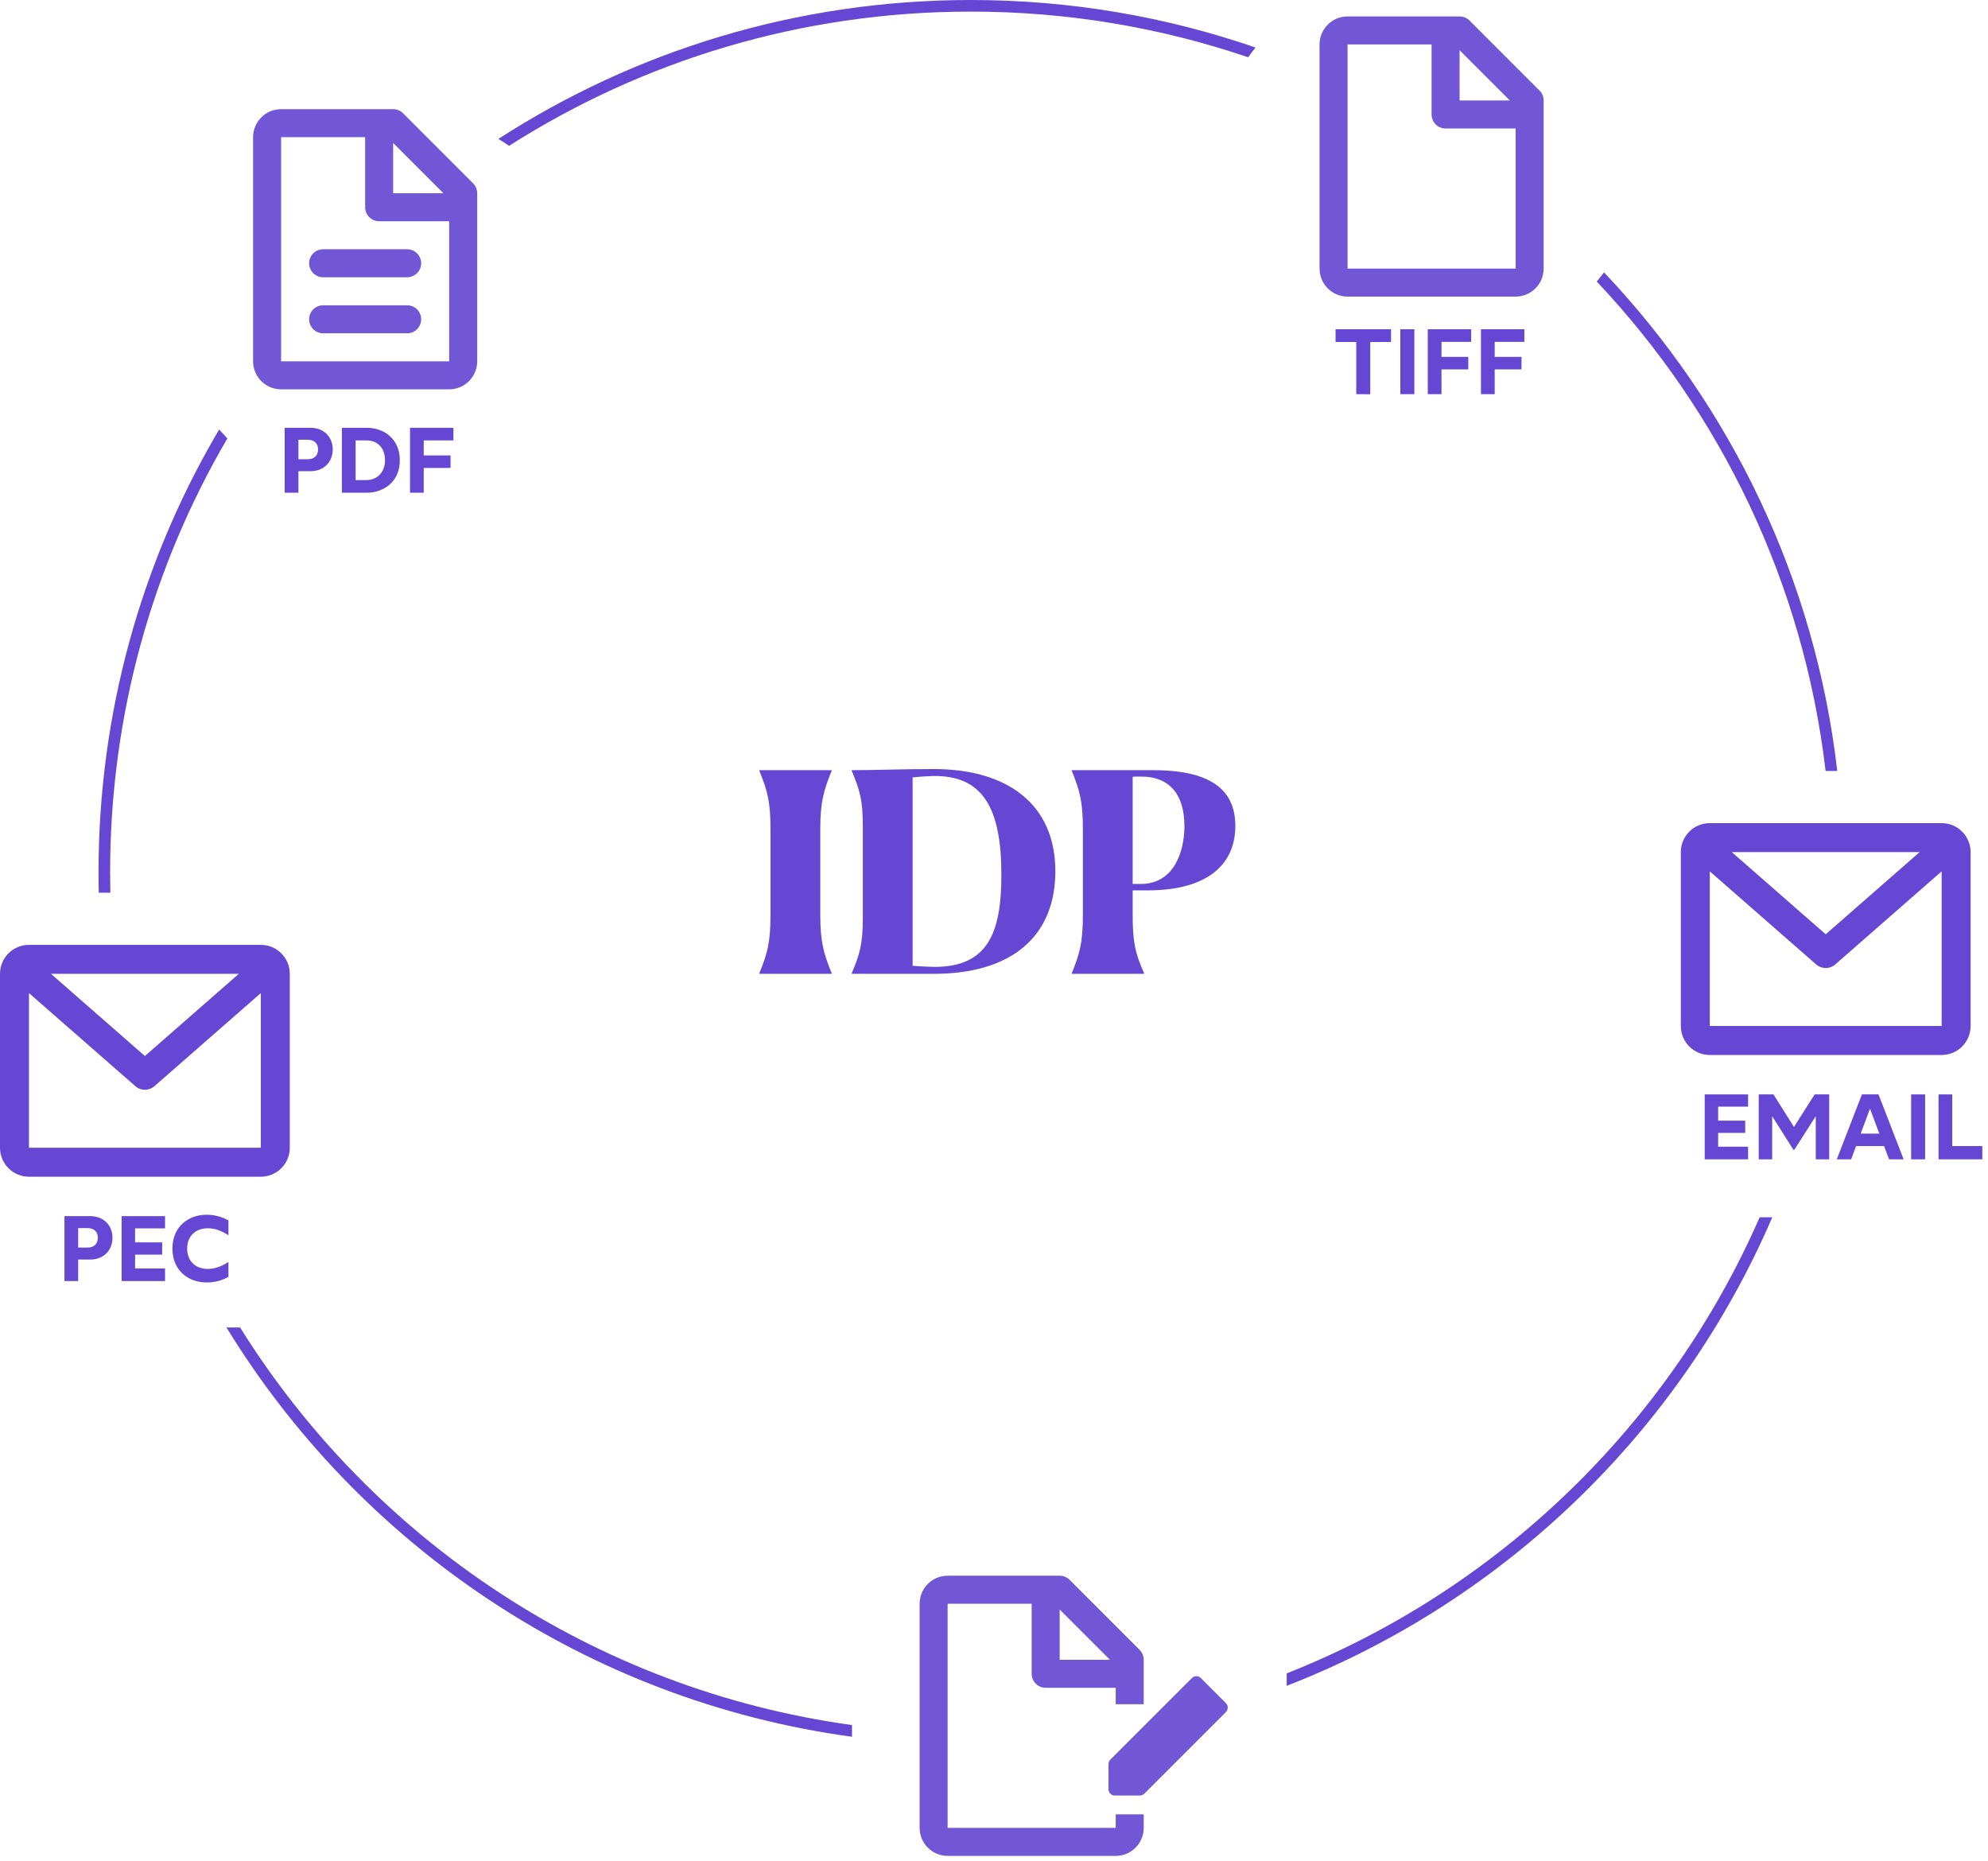 <?xml version="1.0" encoding="UTF-8"?>
<svg width="343px" height="321px" viewBox="0 0 343 321" version="1.1" xmlns="http://www.w3.org/2000/svg" xmlns:xlink="http://www.w3.org/1999/xlink">
    <title>IDP</title>
    <g id="Archiva" stroke="none" stroke-width="1" fill="none" fill-rule="evenodd">
        <g id="rpa" transform="translate(-233, -4043)">
            <g id="IDP" transform="translate(233, 4043)">
                <g transform="translate(172.077, 150.336) rotate(-360) translate(-172.077, -150.336) translate(131.016, 132.672)" fill="#6547D3" fill-rule="nonzero">
                    <path d="M0,35.328 L12.48,35.328 L12.48,35.232 C11.088,31.824 10.512,29.76 10.512,25.2 L10.512,10.32 C10.512,5.76 11.088,3.696 12.48,0.288 L12.48,0.192 L0,0.192 L0,0.288 C1.392,3.744 1.92,5.616 1.92,10.32 L1.92,25.2 C1.92,29.904 1.392,31.776 0,35.232 L0,35.328 Z" id="Path"></path>
                    <path d="M15.933,35.328 L30.093,35.328 C43.437,35.328 51.069,28.944 51.069,17.616 C51.069,6.24 43.005,0 30.093,0 C23.709,0 20.973,0.192 15.933,0.192 L15.933,0.288 C17.325,3.6 17.853,5.376 17.853,9.888 L17.853,25.632 C17.853,30.096 17.325,32.016 15.933,35.232 L15.933,35.328 Z M30.237,34.128 C29.997,34.128 28.029,34.08 26.445,33.936 L26.445,1.44 C27.837,1.296 29.565,1.2 29.949,1.2 C38.637,1.056 41.757,6.816 41.757,18.288 C41.757,28.416 39.309,34.128 30.237,34.128 Z" id="Shape"></path>
                    <path d="M53.898,35.328 L66.378,35.328 L66.378,35.232 C64.842,31.824 64.41,29.76 64.41,25.2 L64.41,20.928 L67.002,20.928 C77.898,20.928 82.122,15.984 82.122,9.84 C82.122,4.272 78.81,0.192 67.962,0.192 L53.898,0.192 L53.898,0.288 C55.29,3.744 55.818,5.616 55.818,10.32 L55.818,25.2 C55.818,29.856 55.29,31.824 53.898,35.232 L53.898,35.328 Z M65.85,1.296 C71.034,1.296 73.338,4.704 73.338,9.84 C73.338,14.304 71.514,19.824 65.802,19.824 L64.41,19.824 L64.41,1.344 C64.698,1.296 64.938,1.296 65.178,1.296 L65.85,1.296 Z" id="Shape"></path>
                </g>
                <path d="M41.422,229.002 C64.219,265.537 102.454,291.445 146.999,297.596 L146.999,299.615 C101.308,293.392 62.14,266.663 39.071,229.003 Z M305.78,210.003 C289.868,246.93 259.598,276.216 222.001,290.828 L222.003,288.679 C258.496,274.273 287.913,245.829 303.599,210.002 Z M37.813,74.097 C38.275,74.619 38.746,75.133 39.226,75.638 C26.368,97.615 19,123.197 19,150.5 C19,151.671 19.014,152.838 19.04,154.002 L17.04,154.002 C17.013,152.838 17,151.671 17,150.5 C17,123.071 24.338,97.355 37.158,75.21 Z M276.753,46.991 C298.544,69.984 313.155,99.85 316.993,132.999 L314.98,133 C311.162,100.481 296.838,71.175 275.493,48.569 C275.842,48.149 276.184,47.723 276.521,47.292 Z M167.5,0 C184.699,0 201.224,2.885 216.618,8.198 C216.179,8.749 215.759,9.31 215.355,9.884 C200.341,4.771 184.244,2 167.5,2 C138.184,2 110.853,10.495 87.833,25.157 C87.231,24.743 86.614,24.346 85.984,23.968 C109.475,8.801 137.46,0 167.5,0 Z" id="Combined-Shape" fill="#6547D3" fill-rule="nonzero"></path>
                <path d="M0,168 C0,165.239 2.239,163 5,163 L45,163 C47.761,163 50,165.239 50,168 L50,198 C50,200.762 47.761,203 45,203 L5,203 C2.239,203 0,200.762 0,198 L0,168 Z M8.796,168 L25,182.178 L41.203,168 L8.796,168 Z M45,171.322 L26.646,187.381 C25.704,188.206 24.296,188.206 23.354,187.381 L5,171.322 L5,198 L45,198 L45,171.322 Z" id="email" fill="#6547D3"></path>
                <path d="M290,147 C290,144.239 292.239,142 295,142 L335,142 C337.762,142 340,144.239 340,147 L340,177 C340,179.762 337.762,182 335,182 L295,182 C292.239,182 290,179.762 290,177 L290,147 Z M298.796,147 L315,161.178 L331.204,147 L298.796,147 Z M335,150.322 L316.646,166.381 C315.704,167.206 314.296,167.206 313.354,166.381 L295,150.322 L295,177 L335,177 L335,150.322 Z" id="email-copy" fill="#6547D3"></path>
                <g id="PEC" transform="translate(11.12, 209.56)" fill="#6547D3" fill-rule="nonzero">
                    <path d="M0,11.44 L2.368,11.44 L2.368,7.728 L4.464,7.728 C6.784,7.728 8.288,6.112 8.288,3.968 C8.288,1.856 6.784,0.24 4.464,0.24 L0,0.24 L0,11.44 Z M2.368,5.664 L2.368,2.304 L4,2.304 C5.056,2.304 5.76,2.896 5.76,3.968 C5.76,5.056 5.056,5.664 4,5.664 L2.368,5.664 Z" id="Shape"></path>
                    <polygon id="Path" points="9.866 11.44 17.354 11.44 17.354 9.264 12.186 9.264 12.186 6.88 16.858 6.88 16.858 4.768 12.186 4.768 12.186 2.352 17.354 2.352 17.354 0.24 9.866 0.24"></polygon>
                    <path d="M24.709,2.336 C26.021,2.336 27.125,2.784 28.293,3.536 L28.293,0.976 C27.173,0.384 26.021,0 24.501,0 C21.477,0 18.629,1.968 18.629,5.84 C18.629,9.712 21.477,11.68 24.501,11.68 C26.021,11.68 27.173,11.328 28.293,10.72 L28.293,8.144 C27.125,8.896 26.021,9.344 24.709,9.344 C22.693,9.344 21.173,8.064 21.173,5.84 C21.173,3.616 22.693,2.336 24.709,2.336 Z" id="Path"></path>
                </g>
                <g id="EMAIL" transform="translate(294.12, 188.8)" fill="#6547D3" fill-rule="nonzero">
                    <polygon id="Path" points="0 11.2 7.488 11.2 7.488 9.024 2.32 9.024 2.32 6.64 6.992 6.64 6.992 4.528 2.32 4.528 2.32 2.112 7.488 2.112 7.488 0 0 0"></polygon>
                    <polygon id="Path" points="9.322 11.2 11.642 11.2 11.642 3.76 15.306 9.552 15.466 9.552 19.162 3.76 19.162 11.2 21.482 11.2 21.482 0 18.97 0 15.402 5.616 11.866 0 9.322 0"></polygon>
                    <path d="M31.813,11.2 L34.325,11.2 L29.989,0 L27.125,0 L22.789,11.2 L25.269,11.2 L26.117,8.912 L30.949,8.912 L31.813,11.2 Z M26.917,6.768 L28.517,2.464 L30.133,6.768 L26.917,6.768 Z" id="Shape"></path>
                    <polygon id="Path" points="35.615 11.2 38.031 11.2 38.031 0 35.615 0"></polygon>
                    <polygon id="Path" points="40.345 11.2 47.897 11.2 47.897 8.912 42.713 8.912 42.713 0 40.345 0"></polygon>
                </g>
                <g id="TIFF" transform="translate(230.432, 56.8)" fill="#6547D3" fill-rule="nonzero">
                    <polygon id="Path" points="3.568 11.2 5.984 11.216 5.984 2.208 9.568 2.192 9.568 0 0 0 0 2.192 3.568 2.192"></polygon>
                    <polygon id="Path" points="11.178 11.2 13.594 11.2 13.594 0 11.178 0"></polygon>
                    <polygon id="Path" points="15.909 11.2 18.277 11.2 18.277 6.928 22.901 6.928 22.901 4.768 18.277 4.768 18.277 2.176 23.397 2.176 23.397 0 15.909 0"></polygon>
                    <polygon id="Path" points="25.087 11.2 27.455 11.2 27.455 6.928 32.079 6.928 32.079 4.768 27.455 4.768 27.455 2.176 32.575 2.176 32.575 0 25.087 0"></polygon>
                </g>
                <g id="Group" transform="translate(43.667, 18.833)">
                    <g id="PDF" transform="translate(5.453, 54.967)" fill="#6547D3" fill-rule="nonzero">
                        <path d="M0,11.2 L2.368,11.2 L2.368,7.488 L4.464,7.488 C6.784,7.488 8.288,5.872 8.288,3.728 C8.288,1.616 6.784,0 4.464,0 L0,0 L0,11.2 Z M2.368,5.424 L2.368,2.064 L4,2.064 C5.056,2.064 5.76,2.656 5.76,3.728 C5.76,4.816 5.056,5.424 4,5.424 L2.368,5.424 Z" id="Shape"></path>
                        <path d="M9.866,11.2 L14.17,11.2 C17.05,11.2 19.866,9.328 19.866,5.616 C19.866,1.888 17.082,0 14.202,0 L9.866,0 L9.866,11.2 Z M12.234,9.024 L12.234,2.176 L14.154,2.176 C15.706,2.176 17.306,3.168 17.306,5.616 C17.306,7.92 15.674,9.024 14.122,9.024 L12.234,9.024 Z" id="Shape"></path>
                        <polygon id="Path" points="21.621 11.2 23.989 11.2 23.989 6.928 28.613 6.928 28.613 4.768 23.989 4.768 23.989 2.176 29.109 2.176 29.109 0 21.621 0"></polygon>
                    </g>
                    <path d="M0,4.833 C0,2.164 2.164,0 4.833,0 L24.167,0 C24.808,0 25.422,0.255 25.875,0.708 L37.959,12.791 C38.412,13.244 38.667,13.859 38.667,14.5 L38.667,43.5 C38.667,46.169 36.503,48.333 33.833,48.333 L4.833,48.333 C2.164,48.333 0,46.169 0,43.5 L0,4.833 Z M32.832,14.5 L24.167,14.5 L24.167,5.834 L32.832,14.5 Z M19.333,4.833 L19.333,16.917 C19.333,18.251 20.415,19.333 21.75,19.333 L33.833,19.333 L33.833,43.5 L4.833,43.5 L4.833,4.833 L19.333,4.833 Z M9.667,26.583 C9.667,25.249 10.749,24.167 12.083,24.167 L26.583,24.167 C27.918,24.167 29,25.249 29,26.583 C29,27.918 27.918,29 26.583,29 L12.083,29 C10.749,29 9.667,27.918 9.667,26.583 Z M9.667,36.25 C9.667,34.915 10.749,33.833 12.083,33.833 L26.583,33.833 C27.918,33.833 29,34.915 29,36.25 C29,37.585 27.918,38.667 26.583,38.667 L12.083,38.667 C10.749,38.667 9.667,37.585 9.667,36.25 Z" id="document" fill="#7157D5"></path>
                </g>
                <path d="M182.833,271.833 C183.474,271.833 184.089,272.088 184.542,272.541 L196.625,284.624 C197.079,285.078 197.333,285.692 197.333,286.333 L197.333,293.999 L192.5,293.999 L192.5,291.167 L180.417,291.167 C179.082,291.167 178,290.085 178,288.75 L178,288.75 L178,276.667 L163.5,276.667 L163.5,315.333 L192.5,315.333 L192.5,312.999 L197.333,312.999 L197.333,315.333 C197.333,318.003 195.169,320.167 192.5,320.167 L163.5,320.167 C160.831,320.167 158.667,318.003 158.667,315.333 L158.667,276.667 C158.667,273.997 160.831,271.833 163.5,271.833 L182.833,271.833 Z M182.833,277.668 L182.833,286.333 L191.499,286.333 L182.833,277.668 Z" id="Combined-Shape" fill="#7157D5"></path>
                <path d="M227.667,7.667 C227.667,4.997 229.831,2.833 232.5,2.833 L251.833,2.833 C252.474,2.833 253.089,3.088 253.542,3.541 L265.625,15.624 C266.079,16.078 266.333,16.692 266.333,17.333 L266.333,46.333 C266.333,49.003 264.169,51.167 261.5,51.167 L232.5,51.167 C229.831,51.167 227.667,49.003 227.667,46.333 L227.667,7.667 Z M260.499,17.333 L251.833,17.333 L251.833,8.668 L260.499,17.333 Z M247,7.667 L247,19.75 C247,21.085 248.082,22.167 249.417,22.167 L261.5,22.167 L261.5,46.333 L232.5,46.333 L232.5,7.667 L247,7.667 Z" id="document-empty" fill="#7157D5"></path>
                <path d="M205.651,289.484 C206.074,289.061 206.76,289.061 207.183,289.484 L211.516,293.817 C211.939,294.24 211.939,294.926 211.516,295.349 L197.433,309.433 C197.23,309.636 196.954,309.75 196.667,309.75 L192.333,309.75 C191.735,309.75 191.25,309.265 191.25,308.667 L191.25,304.333 C191.25,304.046 191.364,303.77 191.567,303.567 L202.4,292.734 L205.651,289.484 Z" id="edit" fill="#7157D5"></path>
            </g>
        </g>
    </g>
</svg>